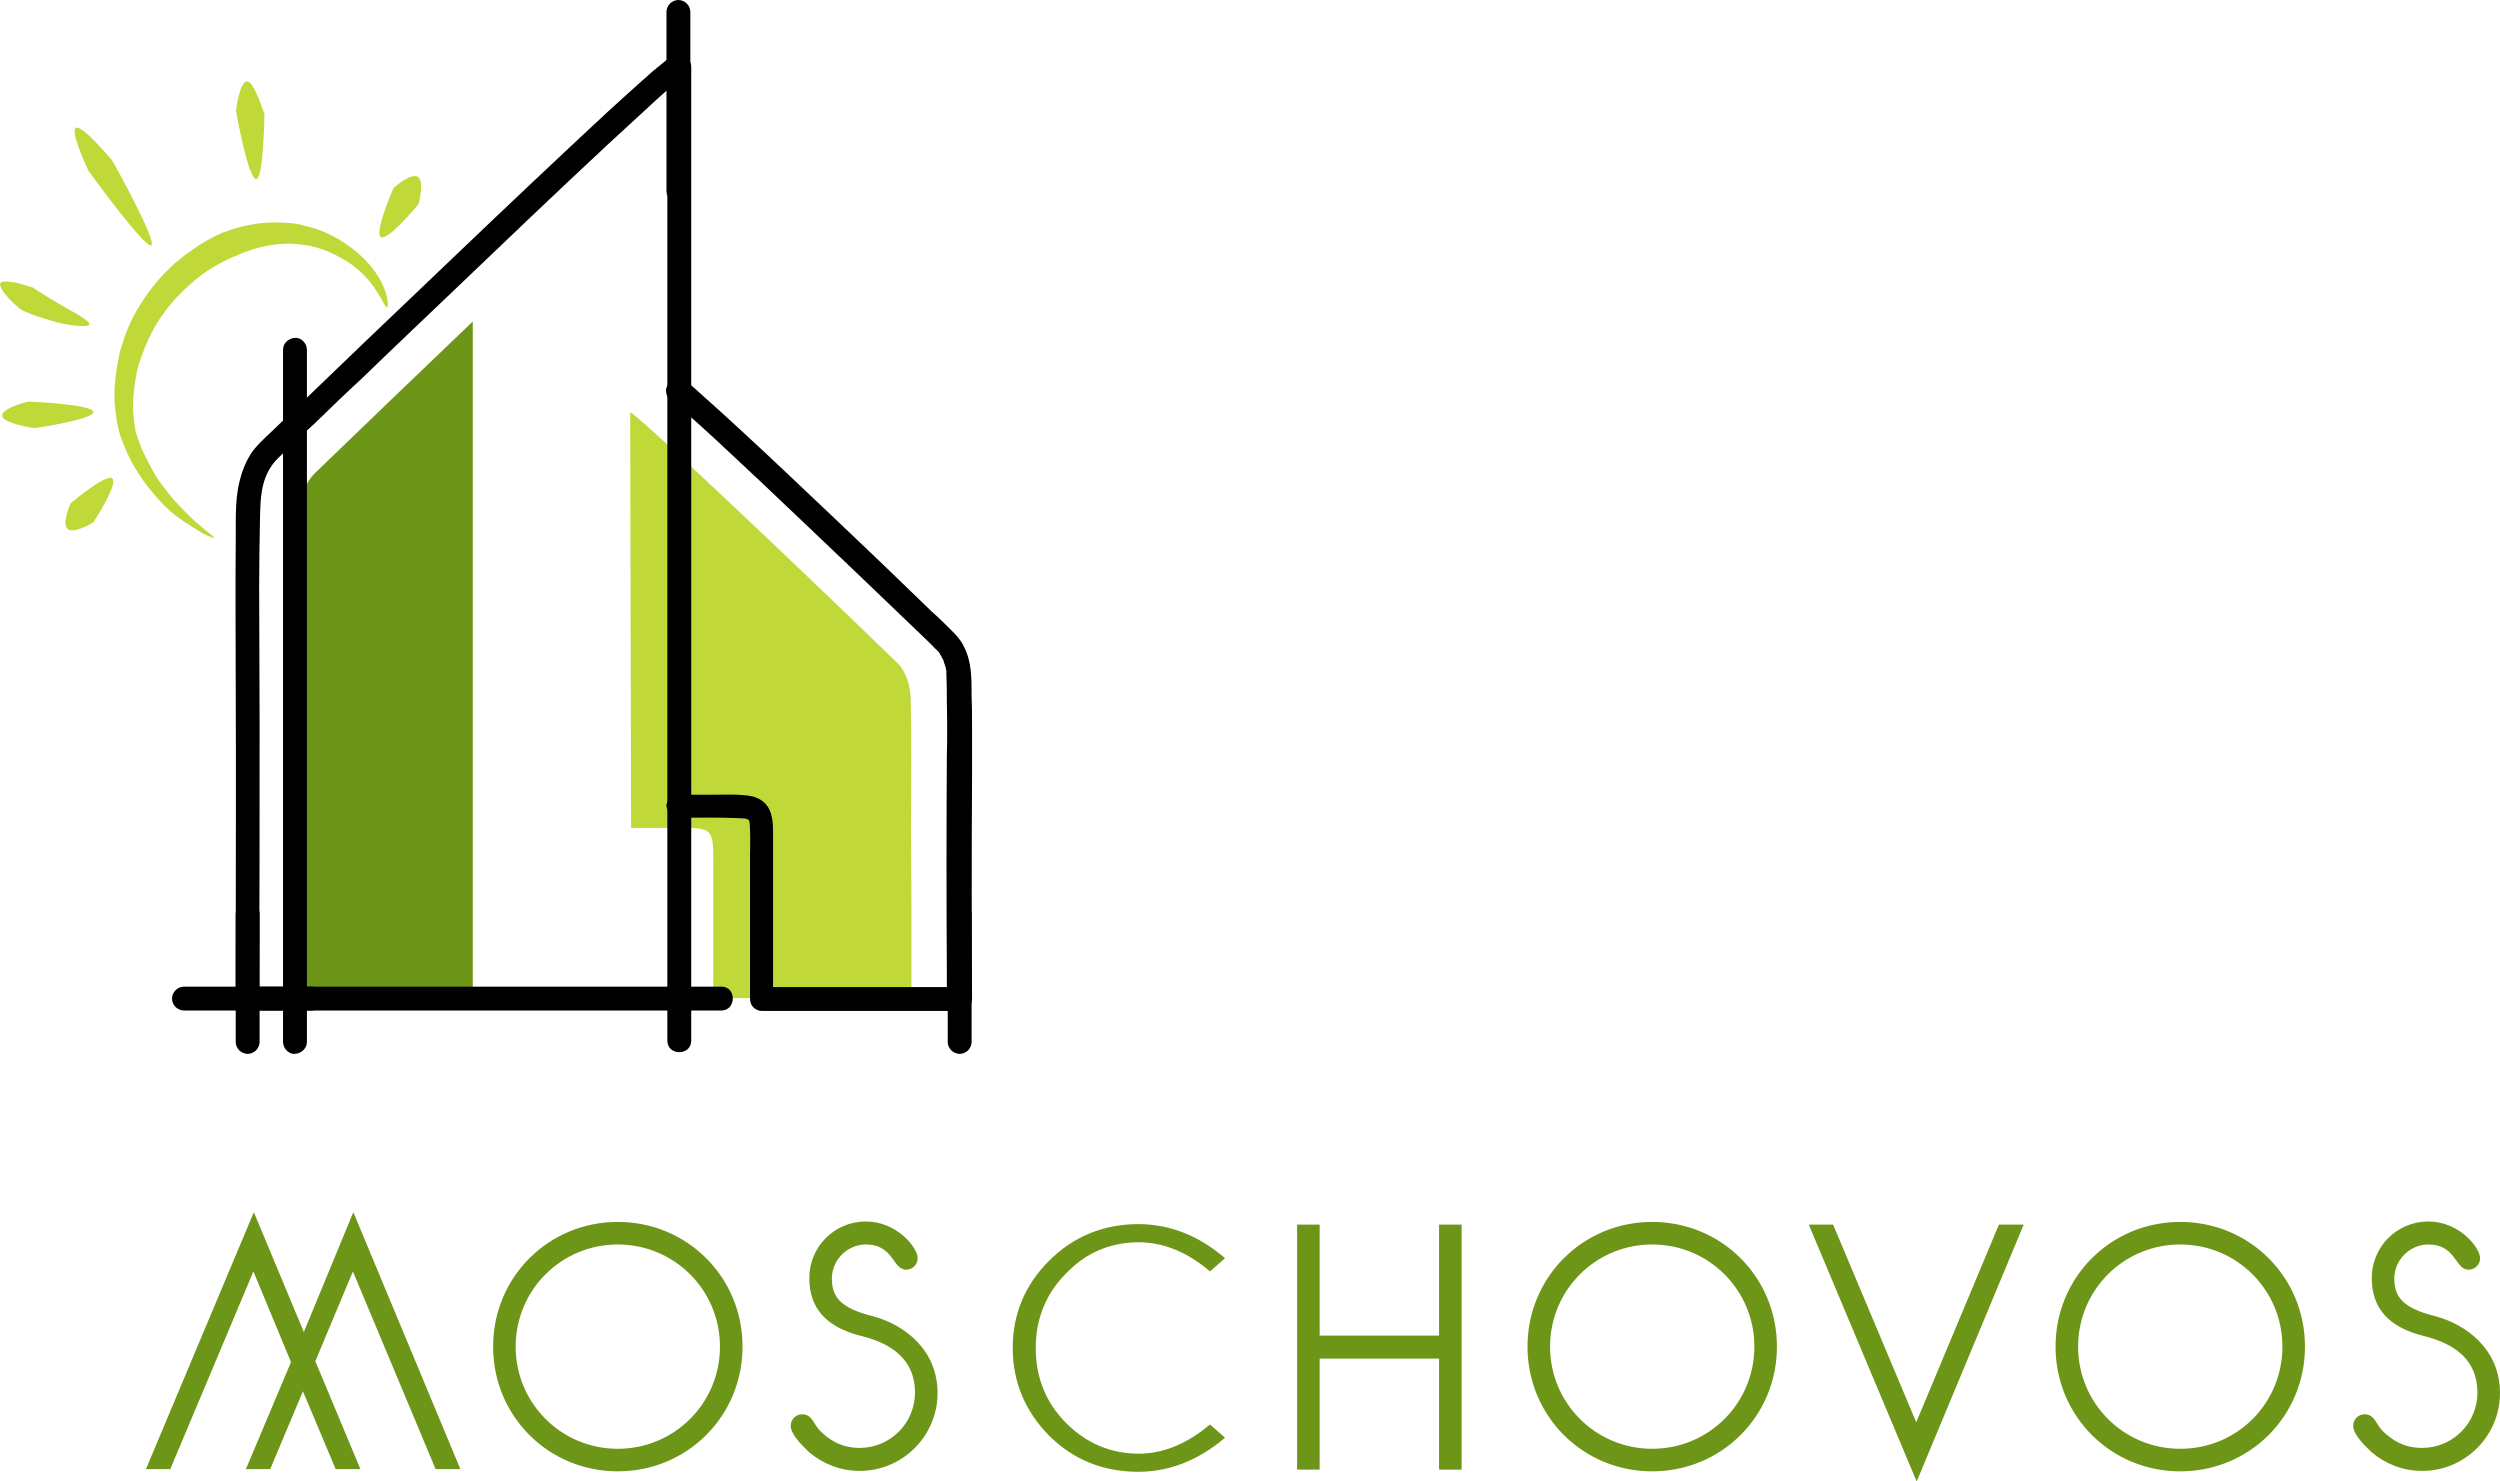 <?xml version="1.0" encoding="utf-8"?>
<!-- Generator: Adobe Illustrator 25.2.0, SVG Export Plug-In . SVG Version: 6.00 Build 0)  -->
<svg version="1.1" xmlns="http://www.w3.org/2000/svg" xmlns:xlink="http://www.w3.org/1999/xlink" x="0px" y="0px"
	 viewBox="0 0 565.3 334.9" style="enable-background:new 0 0 565.3 334.9;" xml:space="preserve">
<style type="text/css">
	.st0{display:none;}
	.st1{fill:#6D9517;}
	.st2{fill:#C0D838;}
	.st3{fill:#FFFFFF;}
</style>
<g id="Layer_1" class="st0">
</g>
<g id="Layer_4">
</g>
<g id="Layer_2">
	<g>
		<g>
			<g>
				<path class="st1" d="M68.7,301.2l-11.3-27.1L33,332.2h5.5l18.8-44.7l8.5,20.5l-10.2,24.2h5.5l7.4-17.6l7.4,17.6h5.6l-10.2-24.4
					l8.5-20.3l18.7,44.7h5.6l-24.2-58.1L68.7,301.2z M139.7,276.3c-15.7,0-28.2,12.5-28.2,28.2c0,15.7,12.5,28.2,28.2,28.2
					c15.7,0,28.2-12.5,28.2-28.2C167.9,288.8,155.4,276.3,139.7,276.3z M139.7,327.6c-12.8,0-23.1-10.3-23.1-23.1
					c0-12.8,10.3-23.1,23.1-23.1c12.8,0,23.1,10.3,23.1,23.1C162.8,317.3,152.5,327.6,139.7,327.6z M197.3,297.6
					c-7.2-1.8-9.2-4.3-9.2-8.5c0-4.2,3.5-7.7,7.7-7.7c6.3,0,6,5.7,9.1,5.7c1.4,0,2.6-1.1,2.6-2.6c0-2.4-4.7-8.3-11.7-8.3
					c-7.1,0-12.8,5.7-12.8,12.8c0,6.7,3.7,11.1,11.8,13.1c6.8,1.7,12.1,5.3,12.1,12.8c0,6.9-5.6,12.5-12.5,12.5
					c-4.6,0-7.2-2.2-8.8-3.7c-1.6-1.5-1.9-3.9-4.2-3.9c-1.4,0-2.6,1.1-2.6,2.6c0,1.9,2.5,4.4,4.2,6c3.1,2.6,7,4.2,11.4,4.2
					c9.7,0,17.6-7.9,17.6-17.6C212,305.2,204.5,299.5,197.3,297.6z M257.5,280.9c5.5,0,11,2.2,16.1,6.6l3.4-3
					c-5.9-5.1-12.5-7.7-19.6-7.7c-7.9,0-14.7,2.8-20.2,8.3c-5.5,5.5-8.2,12.1-8.2,19.7c0,7.7,2.8,14.3,8.2,19.8
					c5.5,5.5,12.3,8.2,20.2,8.2c7,0,13.6-2.6,19.6-7.7l-3.4-3c-5.2,4.4-10.6,6.6-16.1,6.6c-6.3,0-11.8-2.3-16.4-6.9
					c-4.6-4.6-6.9-10.3-6.9-17c0-6.6,2.3-12.3,6.9-16.9C245.6,283.2,251.2,280.9,257.5,280.9z M325.4,302h-27v-25.1h-5.1v55.4h5.1
					v-25.1h27l0,25.1h5.1v-55.4h-5.1V302z M373.6,276.3c-15.7,0-28.2,12.5-28.2,28.2c0,15.7,12.5,28.2,28.2,28.2
					c15.7,0,28.2-12.5,28.2-28.2C401.8,288.8,389.3,276.3,373.6,276.3z M373.6,327.6c-12.8,0-23.1-10.3-23.1-23.1
					c0-12.8,10.3-23.1,23.1-23.1c12.8,0,23.1,10.3,23.1,23.1C396.7,317.3,386.4,327.6,373.6,327.6z M433.3,321.6l-18.8-44.7H409
					l24.4,58.1l24.2-58.1H452L433.3,321.6z M493,276.3c-15.7,0-28.2,12.5-28.2,28.2c0,15.7,12.5,28.2,28.2,28.2
					c15.7,0,28.2-12.5,28.2-28.2S508.7,276.3,493,276.3z M493,327.6c-12.8,0-23.1-10.3-23.1-23.1c0-12.8,10.3-23.1,23.1-23.1
					c12.8,0,23.1,10.3,23.1,23.1C516.1,317.3,505.9,327.6,493,327.6z M550.6,297.6c-7.2-1.8-9.2-4.3-9.2-8.5c0-4.2,3.5-7.7,7.7-7.7
					c6.3,0,6,5.7,9.1,5.7c1.4,0,2.6-1.1,2.6-2.6c0-2.4-4.7-8.3-11.7-8.3c-7.1,0-12.8,5.7-12.8,12.8c0,6.7,3.7,11.1,11.8,13.1
					c6.8,1.7,12.1,5.3,12.1,12.8c0,6.9-5.6,12.5-12.5,12.5c-4.6,0-7.2-2.2-8.8-3.7c-1.6-1.5-1.9-3.9-4.2-3.9c-1.4,0-2.6,1.1-2.6,2.6
					c0,1.9,2.5,4.4,4.2,6c3.1,2.6,7,4.2,11.4,4.2c9.7,0,17.6-7.9,17.6-17.6C565.3,305.2,557.8,299.5,550.6,297.6z"/>
			</g>
		</g>
		<g>
			<g>
				<g>
					<g>
						<path class="st1" d="M106.9,225.8l0-153.1c-11.4,10.9-23.6,22.6-35.6,34.2c-2.7,2.6-4.2,7.5-4.3,11.3
							c-0.5,15.4-0.2,30.8-0.2,46.2c0,15.9-0.1,31.9,0,47.8c0,4.5,0,9,0,13.5H106.9z"/>
					</g>
				</g>
				<g>
					<g>
						<path class="st2" d="M206.1,218.8c0,2.3,0,4.6,0,6.9l-44.8,0c0-10.1,0-20.2,0-30.3c0-8.1-0.1-8.2-7.9-8.2c-3.6,0-7.2,0-10.7,0
							l-0.2-93.9c0,0,0.1,0,0.1,0c0,0,0,0,0,0c1.3,0.1,42.1,38.9,60.5,56.8c1.7,1.7,2.7,4.9,2.8,7.4c0.3,10,0.1,20.1,0.1,30.1
							C206.1,198,206.1,208.4,206.1,218.8z"/>
					</g>
				</g>
				<g>
					<g>
						<g>
							<path d="M153.6,184.9c4.5,0,8.9-0.1,13.4,0.1c0.6,0,1.2,0.1,1.8,0.1c-0.2,0-0.7-0.1-0.3,0c0.1,0,0.2,0,0.3,0.1
								c0.2,0,0.4,0.1,0.6,0.2c0.4,0.1-0.6-0.3-0.3-0.1c0.1,0,0.2,0.1,0.2,0.1c0.1,0,0.1,0.1,0.2,0.1c0.1,0-0.6-0.5-0.3-0.2
								c0.1,0.1,0.1,0.1,0.2,0.2c-0.1-0.1-0.4-0.7-0.2-0.3c0,0.1,0.1,0.1,0.1,0.2c0.2,0.3-0.2-0.7-0.1-0.3c0.1,0.2,0.1,0.4,0.2,0.5
								c0,0.1,0,0.2,0.1,0.3c0,0,0,0.1,0,0.2c0.1,0.4-0.1-0.6,0-0.3c0,0.6,0.1,1.2,0.1,1.8c0.1,1.9,0,3.9,0,5.9c0,5.1,0,10.1,0,15.2
								c0,5.7,0,11.5,0,17.2c0,1.5,1.2,2.7,2.7,2.7c5.1,0,10.1,0,15.2,0c8,0,16.1,0,24.1,0c1.8,0,3.7,0,5.5,0c1.4,0,2.7-1.2,2.7-2.7
								c-0.1-16.5-0.1-33.1,0-49.7c0-4.2,0-8.3,0-12.5c0-2.1,0-4.1-0.1-6.2c0-2,0-4-0.2-5.9c-0.2-1.9-0.7-3.8-1.6-5.5
								c-0.6-1.3-1.6-2.4-2.6-3.4c-1.5-1.5-3-3-4.6-4.4c-7.3-7.1-14.7-14.2-22.1-21.2c-7.2-6.8-14.3-13.6-21.6-20.3
								c-2.5-2.3-5-4.6-7.6-6.9c-1.4-1.2-2.8-2.7-4.3-3.6c-0.6-0.3-1.1-0.5-1.8-0.5c-1.4,0-2.8,1.2-2.7,2.7c0.1,1.5,1.2,2.7,2.7,2.7
								c0.6,0-0.8-0.2-0.5-0.1c0.2,0.1-0.8-0.4-0.6-0.2c0.1,0,0.1,0.1,0.2,0.1c0.1,0.1,0.2,0.1,0.3,0.2c0.3,0.2-0.6-0.5-0.4-0.3
								c0.1,0.1,0.1,0.1,0.2,0.2c0.7,0.6,1.4,1.2,2,1.7c2.3,2,4.6,4.1,6.9,6.2c6.9,6.4,13.8,12.9,20.6,19.4
								c7.5,7.1,14.9,14.2,22.3,21.3c1.6,1.5,3.2,3.1,4.8,4.6c0.7,0.7,1.5,1.4,2.2,2.2c0.3,0.3,0.7,0.6,1,1c0,0,0.1,0.1,0.1,0.1
								c0.2,0.2,0.2,0.2-0.1-0.1c0.1,0.1,0.3,0.4,0.3,0.5c0.2,0.3,0.4,0.7,0.6,1.1c0.3,0.6-0.2-0.5,0.1,0.1c0,0.1,0.1,0.3,0.1,0.4
								c0.1,0.4,0.3,0.8,0.4,1.2c0.1,0.3,0.1,0.7,0.2,1c0.1,0.7,0-0.6,0,0.1c0,0.2,0,0.4,0,0.6c0.1,2.1,0.1,4.1,0.1,6.2
								c0.1,4.1,0.1,8.2,0,12.3c-0.1,16.3-0.1,32.6,0,48.9c0,2,0,4,0,6c0.9-0.9,1.8-1.8,2.7-2.7c-5,0-10.1,0-15.1,0
								c-8,0-16.1,0-24.1,0c-1.8,0-3.7,0-5.5,0c0.9,0.9,1.8,1.8,2.7,2.7c0-10.6,0-21.1,0-31.7c0-2.1,0-4.3,0-6.4
								c0-1.3-0.1-2.7-0.5-3.9c-0.4-1.3-1.2-2.4-2.4-3.1c-1.1-0.7-2.5-0.9-3.8-1c-1.9-0.2-3.9-0.1-5.8-0.1c-3,0-5.9,0-8.9,0
								c-1.4,0-2.8,1.2-2.7,2.7C151,183.7,152.1,184.9,153.6,184.9L153.6,184.9z"/>
						</g>
					</g>
					<g>
						<g>
							<path d="M163.1,223.1c-6.4,0-12.9,0-19.3,0c-6.6,0-13.2,0-19.8,0c-7.1,0-14.3,0-21.4,0c-9.6,0-19.2,0-28.8,0
								c-5.5,0-10.9,0-16.4,0c-0.5,0-1,0-1.5,0c0.9,0.9,1.8,1.8,2.7,2.7c0.1-20.8,0.1-41.7,0.1-62.5c0-10.3-0.1-20.6-0.1-31
								c0-5.2,0.1-10.3,0.2-15.5c0.1-4,0.2-7.8,2.5-11.3c1-1.6,2.9-3.1,4.4-4.6c1.8-1.7,3.6-3.5,5.5-5.2c3.5-3.4,7-6.8,10.6-10.1
								c6.9-6.7,13.9-13.3,20.9-20c11.5-11,23-22,34.6-32.8c3.8-3.5,7.6-7,11.4-10.5c1.2-1.1,2.5-2.2,3.8-3.3c0.4-0.4,0.9-0.7,1.3-1
								c0.4-0.3-0.6,0.5-0.2,0.2c0.1-0.1,0.1-0.1,0.2-0.2c0.1-0.1,0.3-0.2,0.4-0.3c0.1-0.1,0.2-0.1,0.3-0.2c0.1-0.1-0.7,0.3-0.5,0.2
								c0.1,0-1.1,0.1-0.4,0.1c-0.9-0.9-1.8-1.8-2.7-2.7c0,4.9,0,9.7,0,14.6c0,3.6,0,7.3,0,10.9c0,6.9,0,13.8,0,20.7
								c0,9.2,0,18.4,0,27.7c0,10.5,0,20.9,0,31.4c0,10.7,0,21.3,0,32c0,9.9,0,19.7,0,29.6c0,8.1,0,16.1,0,24.2c0,5.2,0,10.3,0,15.5
								c0,2.9,0,5.9,0,8.8c0,1.6,0,3.2,0,4.8c0,3.5,5.4,3.5,5.4,0c0-3.8,0-7.7,0-11.5c0-4.3,0-8.7,0-13c0-7.4,0-14.8,0-22.2
								c0-9.5,0-19.1,0-28.6c0-10.6,0-21.2,0-31.8c0-10.6,0-21.2,0-31.8c0-9.6,0-19.2,0-28.8c0-7.6,0-15.2,0-22.8c0-4.5,0-9,0-13.5
								c0-3.9,0-7.8,0-11.7c0-1.5,0-3,0-4.5c0-1.4-1.2-2.7-2.7-2.7c-1.1,0-1.9,0.5-2.8,1.1c-1.1,0.9-2.2,1.8-3.3,2.7
								c-3.4,3-6.7,6-10.1,9.1c-11.2,10.4-22.3,20.9-33.4,31.5C89.7,70.4,75.5,84,61.4,97.6c-1.7,1.6-3.5,3.2-4.8,5.2
								c-1.1,1.8-1.9,3.8-2.4,5.9c-1.2,4.7-0.8,9.7-0.9,14.5c-0.1,10.5,0,20.9,0,31.4c0.1,21.1,0,42.3,0,63.4c0,2.6,0,5.2,0,7.8
								c0,1.5,1.2,2.7,2.7,2.7c5.2,0,10.3,0,15.5,0c9.2,0,18.4,0,27.5,0c8,0,16,0,24,0c5.7,0,11.4,0,17.2,0c7.1,0,14.2,0,21.3,0
								c0.6,0,1.1,0,1.7,0C166.5,228.4,166.6,223.1,163.1,223.1L163.1,223.1z"/>
						</g>
					</g>
					<g>
						<g>
							<path d="M70.5,223.1c-1,0-1.9,0-2.9,0c-2.3,0-4.6,0-6.9,0c-2.8,0-5.6,0-8.4,0c-2.4,0-4.8,0-7.2,0c-1.2,0-2.3,0-3.5,0
								c0,0,0,0,0,0c-0.7,0-1.4,0.3-1.9,0.8c-0.5,0.5-0.8,1.2-0.8,1.9c0,0.7,0.3,1.4,0.8,1.9c0.5,0.5,1.2,0.8,1.9,0.8
								c1,0,1.9,0,2.9,0c2.3,0,4.6,0,6.9,0c2.8,0,5.6,0,8.4,0c2.4,0,4.8,0,7.2,0c1.2,0,2.3,0,3.5,0c0,0,0,0,0,0
								c0.7,0,1.4-0.3,1.9-0.8c0.5-0.5,0.8-1.2,0.8-1.9c0-0.7-0.3-1.4-0.8-1.9C71.9,223.4,71.2,223.1,70.5,223.1L70.5,223.1z"/>
						</g>
					</g>
					<g>
						<g>
							<path d="M58.7,235.6c0-1,0-1.9,0-2.9c0-2.3,0-4.6,0-6.9c0-2.8,0-5.6,0-8.4c0-2.4,0-4.8,0-7.2c0-1.2,0-2.3,0-3.5c0,0,0,0,0,0
								c0-0.7-0.3-1.4-0.8-1.9c-0.5-0.5-1.2-0.8-1.9-0.8c-0.7,0-1.4,0.3-1.9,0.8c-0.5,0.5-0.8,1.2-0.8,1.9c0,1,0,1.9,0,2.9
								c0,2.3,0,4.6,0,6.9c0,2.8,0,5.6,0,8.4c0,2.4,0,4.8,0,7.2c0,1.2,0,2.3,0,3.5c0,0,0,0,0,0c0,0.7,0.3,1.4,0.8,1.9
								c0.5,0.5,1.2,0.8,1.9,0.8c0.7,0,1.4-0.3,1.9-0.8C58.4,237,58.7,236.3,58.7,235.6L58.7,235.6z"/>
						</g>
					</g>
					<g>
						<g>
							<path d="M219.7,235.6c0-1,0-1.9,0-2.9c0-2.3,0-4.6,0-6.9c0-2.8,0-5.6,0-8.4c0-2.4,0-4.8,0-7.2c0-1.2,0-2.3,0-3.5c0,0,0,0,0,0
								c0-0.7-0.3-1.4-0.8-1.9c-0.5-0.5-1.2-0.8-1.9-0.8c-0.7,0-1.4,0.3-1.9,0.8c-0.5,0.5-0.8,1.2-0.8,1.9c0,1,0,1.9,0,2.9
								c0,2.3,0,4.6,0,6.9c0,2.8,0,5.6,0,8.4c0,2.4,0,4.8,0,7.2c0,1.2,0,2.3,0,3.5c0,0,0,0,0,0c0,0.7,0.3,1.4,0.8,1.9
								c0.5,0.5,1.2,0.8,1.9,0.8c0.7,0,1.4-0.3,1.9-0.8C219.4,237,219.7,236.3,219.7,235.6L219.7,235.6z"/>
						</g>
					</g>
					<g>
						<g>
							<path d="M156.1,43.2c0-0.4,0-0.7,0-1.1c0-1,0-2,0-3c0-1.4,0-2.9,0-4.3c0-1.8,0-3.5,0-5.3c0-1.9,0-3.9,0-5.8c0-2,0-3.9,0-5.9
								c0-1.8,0-3.7,0-5.5c0-1.5,0-3.1,0-4.6c0-1.1,0-2.2,0-3.3c0-0.5,0-1.1,0-1.6c0,0,0,0,0-0.1c0-0.7-0.3-1.4-0.8-1.9
								c-0.5-0.5-1.2-0.8-1.9-0.8c-0.7,0-1.4,0.3-1.9,0.8c-0.5,0.5-0.8,1.2-0.8,1.9c0,0.4,0,0.7,0,1.1c0,1,0,2,0,3
								c0,1.4,0,2.9,0,4.3c0,1.8,0,3.5,0,5.3c0,1.9,0,3.9,0,5.8c0,2,0,3.9,0,5.9c0,1.8,0,3.7,0,5.5c0,1.5,0,3.1,0,4.6
								c0,1.1,0,2.2,0,3.3c0,0.5,0,1.1,0,1.6c0,0,0,0,0,0.1c0,0.7,0.3,1.4,0.8,1.9c0.5,0.5,1.2,0.8,1.9,0.8c0.7,0,1.4-0.3,1.9-0.8
								C155.8,44.6,156.1,43.9,156.1,43.2L156.1,43.2z"/>
						</g>
					</g>
					<g>
						<g>
							<path d="M69.4,235.6c0-1.4,0-2.8,0-4.2c0-3.8,0-7.6,0-11.4c0-5.6,0-11.2,0-16.8c0-6.9,0-13.7,0-20.6c0-7.5,0-15,0-22.4
								c0-7.6,0-15.2,0-22.8c0-7,0-14.1,0-21.1c0-6,0-11.9,0-17.9c0-4.3,0-8.6,0-12.9c0-2,0-4.1,0-6.1c0-0.1,0-0.2,0-0.3
								c0-1.4-1.2-2.8-2.7-2.7c-1.5,0.1-2.7,1.2-2.7,2.7c0,1.4,0,2.8,0,4.2c0,3.8,0,7.6,0,11.4c0,5.6,0,11.2,0,16.8
								c0,6.9,0,13.7,0,20.6c0,7.5,0,15,0,22.4c0,7.6,0,15.2,0,22.8c0,7,0,14.1,0,21.1c0,6,0,11.9,0,17.9c0,4.3,0,8.6,0,12.9
								c0,2,0,4.1,0,6.1c0,0.1,0,0.2,0,0.3c0,1.4,1.2,2.8,2.7,2.7C68.1,238.2,69.4,237.1,69.4,235.6L69.4,235.6z"/>
						</g>
					</g>
				</g>
			</g>
			<g>
				<g>
					<g>
						<path class="st2" d="M87.5,69.5c0.2,0,0.3-0.7,0.1-1.8c-0.2-1.2-0.7-2.8-1.8-4.7c-1.1-1.9-2.7-3.9-4.9-5.8
							c-2.1-1.8-4.7-3.5-7.5-4.7c-0.7-0.3-1.4-0.6-2.1-0.8c-0.4-0.1-0.7-0.2-1.1-0.3c-0.4-0.1-0.7-0.2-1.1-0.3l-0.5-0.1L68,50.8
							c-0.4-0.1-0.7-0.1-1.1-0.2c-0.7-0.1-1.4-0.2-2.1-0.2c-2.7-0.2-5.3-0.1-7.4,0.3c-2.1,0.3-3.8,0.8-5,1.2
							c-1.2,0.4-1.9,0.7-2.1,0.7c-0.1,0.1-1.5,0.6-3.7,1.9c-1.1,0.6-2.3,1.4-3.7,2.4c-0.7,0.5-1.4,1-2.1,1.6
							c-0.4,0.3-0.7,0.6-1.1,0.9c-0.4,0.3-0.7,0.7-1.1,1c-3,2.8-5.9,6.5-8.3,10.9c-1.2,2.2-2.1,4.7-2.9,7.3c-0.2,0.7-0.4,1.3-0.5,2
							c-0.1,0.7-0.3,1.3-0.4,2c-0.2,1.4-0.4,2.7-0.5,4.1l-0.1,1l0,1.1c0,0.7,0,1.4,0,2.1c0.1,0.7,0.1,1.4,0.2,2.1
							c0.1,0.7,0.2,1.4,0.3,2.1c0.5,2.8,0.6,2.9,1.6,5.5c1,2.6,2,4.4,3.4,6.6c1.4,2.2,3.2,4.4,4.8,6.1c3,3.4,6.3,5.2,8.5,6.6
							c1.1,0.7,2,1.2,2.7,1.4c0.6,0.3,1,0.4,1,0.3c0-0.1-0.2-0.4-0.8-0.8c-0.3-0.2-0.6-0.5-1-0.8c-0.1-0.1-0.2-0.2-0.3-0.2
							c-0.1-0.1-0.2-0.2-0.3-0.3c-0.2-0.2-0.4-0.4-0.7-0.6c-2-1.6-3.4-3.1-6.3-6.2c-1.3-1.7-3.2-3.9-4.3-6c-1.1-2.1-2.5-4.5-3.3-6.9
							c-0.8-2.4-0.8-2.2-1.1-4.8c-0.1-0.6-0.1-1.3-0.2-1.9c0-0.6,0-1.3,0-1.9c0-0.6,0-1.3,0.1-1.9l0.1-0.9l0.1-0.9
							c0.1-1.2,0.4-2.5,0.6-3.7c0.2-0.6,0.3-1.2,0.5-1.8c0.2-0.6,0.4-1.2,0.6-1.7c0.8-2.3,1.8-4.4,2.9-6.4c2.3-3.9,5.1-7.1,7.9-9.5
							c0.3-0.3,0.7-0.6,1-0.9c0.3-0.3,0.7-0.5,1-0.8c0.6-0.5,1.3-1,1.9-1.4c1.2-0.8,2.4-1.5,3.4-2c1.9-1,3.2-1.5,3.3-1.5
							c0.2-0.1,2.4-1.2,5.8-2c1.7-0.4,3.7-0.7,6-0.7c0.6,0,1.1,0,1.7,0.1c0.3,0,0.6,0.1,0.9,0.1l0.4,0l0.4,0.1l0.9,0.1
							c0.3,0,0.6,0.1,0.9,0.2c0.6,0.1,1.2,0.3,1.8,0.5c2.3,0.7,4.6,1.9,6.6,3.2c2,1.3,3.6,2.9,4.8,4.4c1.2,1.5,2,2.9,2.6,3.9
							C86.9,68.9,87.3,69.5,87.5,69.5z"/>
					</g>
					<g>
						<path class="st2" d="M17.2,28.9c-1.5,0.7,2.7,9.5,2.8,9.7c0.1,0.2,12.7,17.5,14.2,16.9c1.5-0.7-8.7-19.1-8.9-19.3
							C25.1,36,18.6,28.2,17.2,28.9z"/>
					</g>
					<g>
						<path class="st2" d="M0.1,64c-0.4,0.6,0.7,2.2,2,3.6c1.3,1.4,2.9,2.6,3,2.6c0,0,0.3,0.1,0.7,0.3c0.4,0.2,1,0.4,1.7,0.7
							c1.4,0.5,3.3,1.1,5.1,1.6c1.9,0.5,3.8,0.8,5.2,0.9c1.4,0.1,2.4,0,2.4-0.4c0.1-0.4-0.8-1-2-1.8c-1.2-0.8-2.9-1.6-4.5-2.6
							c-1.6-0.9-3.2-1.9-4.3-2.6c-1.2-0.7-1.9-1.2-2-1.3c-0.1,0-1.7-0.5-3.4-1C2.3,63.7,0.5,63.4,0.1,64z"/>
					</g>
					<g>
						<path class="st2" d="M0.5,94.1c0.4,1.7,7.1,2.7,7.3,2.7c0.2,0,13.7-2,13.3-3.7c-0.4-1.7-14.5-2.3-14.7-2.3
							C6.2,90.8,0.1,92.4,0.5,94.1z"/>
					</g>
					<g>
						<path class="st2" d="M15.3,119.6c1.4,1.2,5.7-1.4,5.8-1.5c0.1-0.1,5.7-8.7,4.3-9.9c-1.4-1.2-9.3,5.5-9.4,5.6
							C15.9,113.9,13.9,118.4,15.3,119.6z"/>
					</g>
					<g>
						<path class="st2" d="M55.9,18.4c-1.7-0.1-2.6,6.6-2.5,6.8c0,0.2,2.7,15.2,4.5,15.3c1.7,0.1,1.9-14.6,1.9-14.8
							C59.6,25.6,57.6,18.6,55.9,18.4z"/>
					</g>
					<g>
						<path class="st2" d="M94.5,40c-1.6-1-5.4,2.4-5.5,2.5c-0.1,0.1-4.4,10.1-2.9,11.1c1.6,1,8.4-7.3,8.5-7.4
							C94.7,46.1,96,41,94.5,40z"/>
					</g>
				</g>
			</g>
		</g>
	</g>
</g>
<g id="Layer_3">
</g>
<g id="Layer_5">
</g>
</svg>
